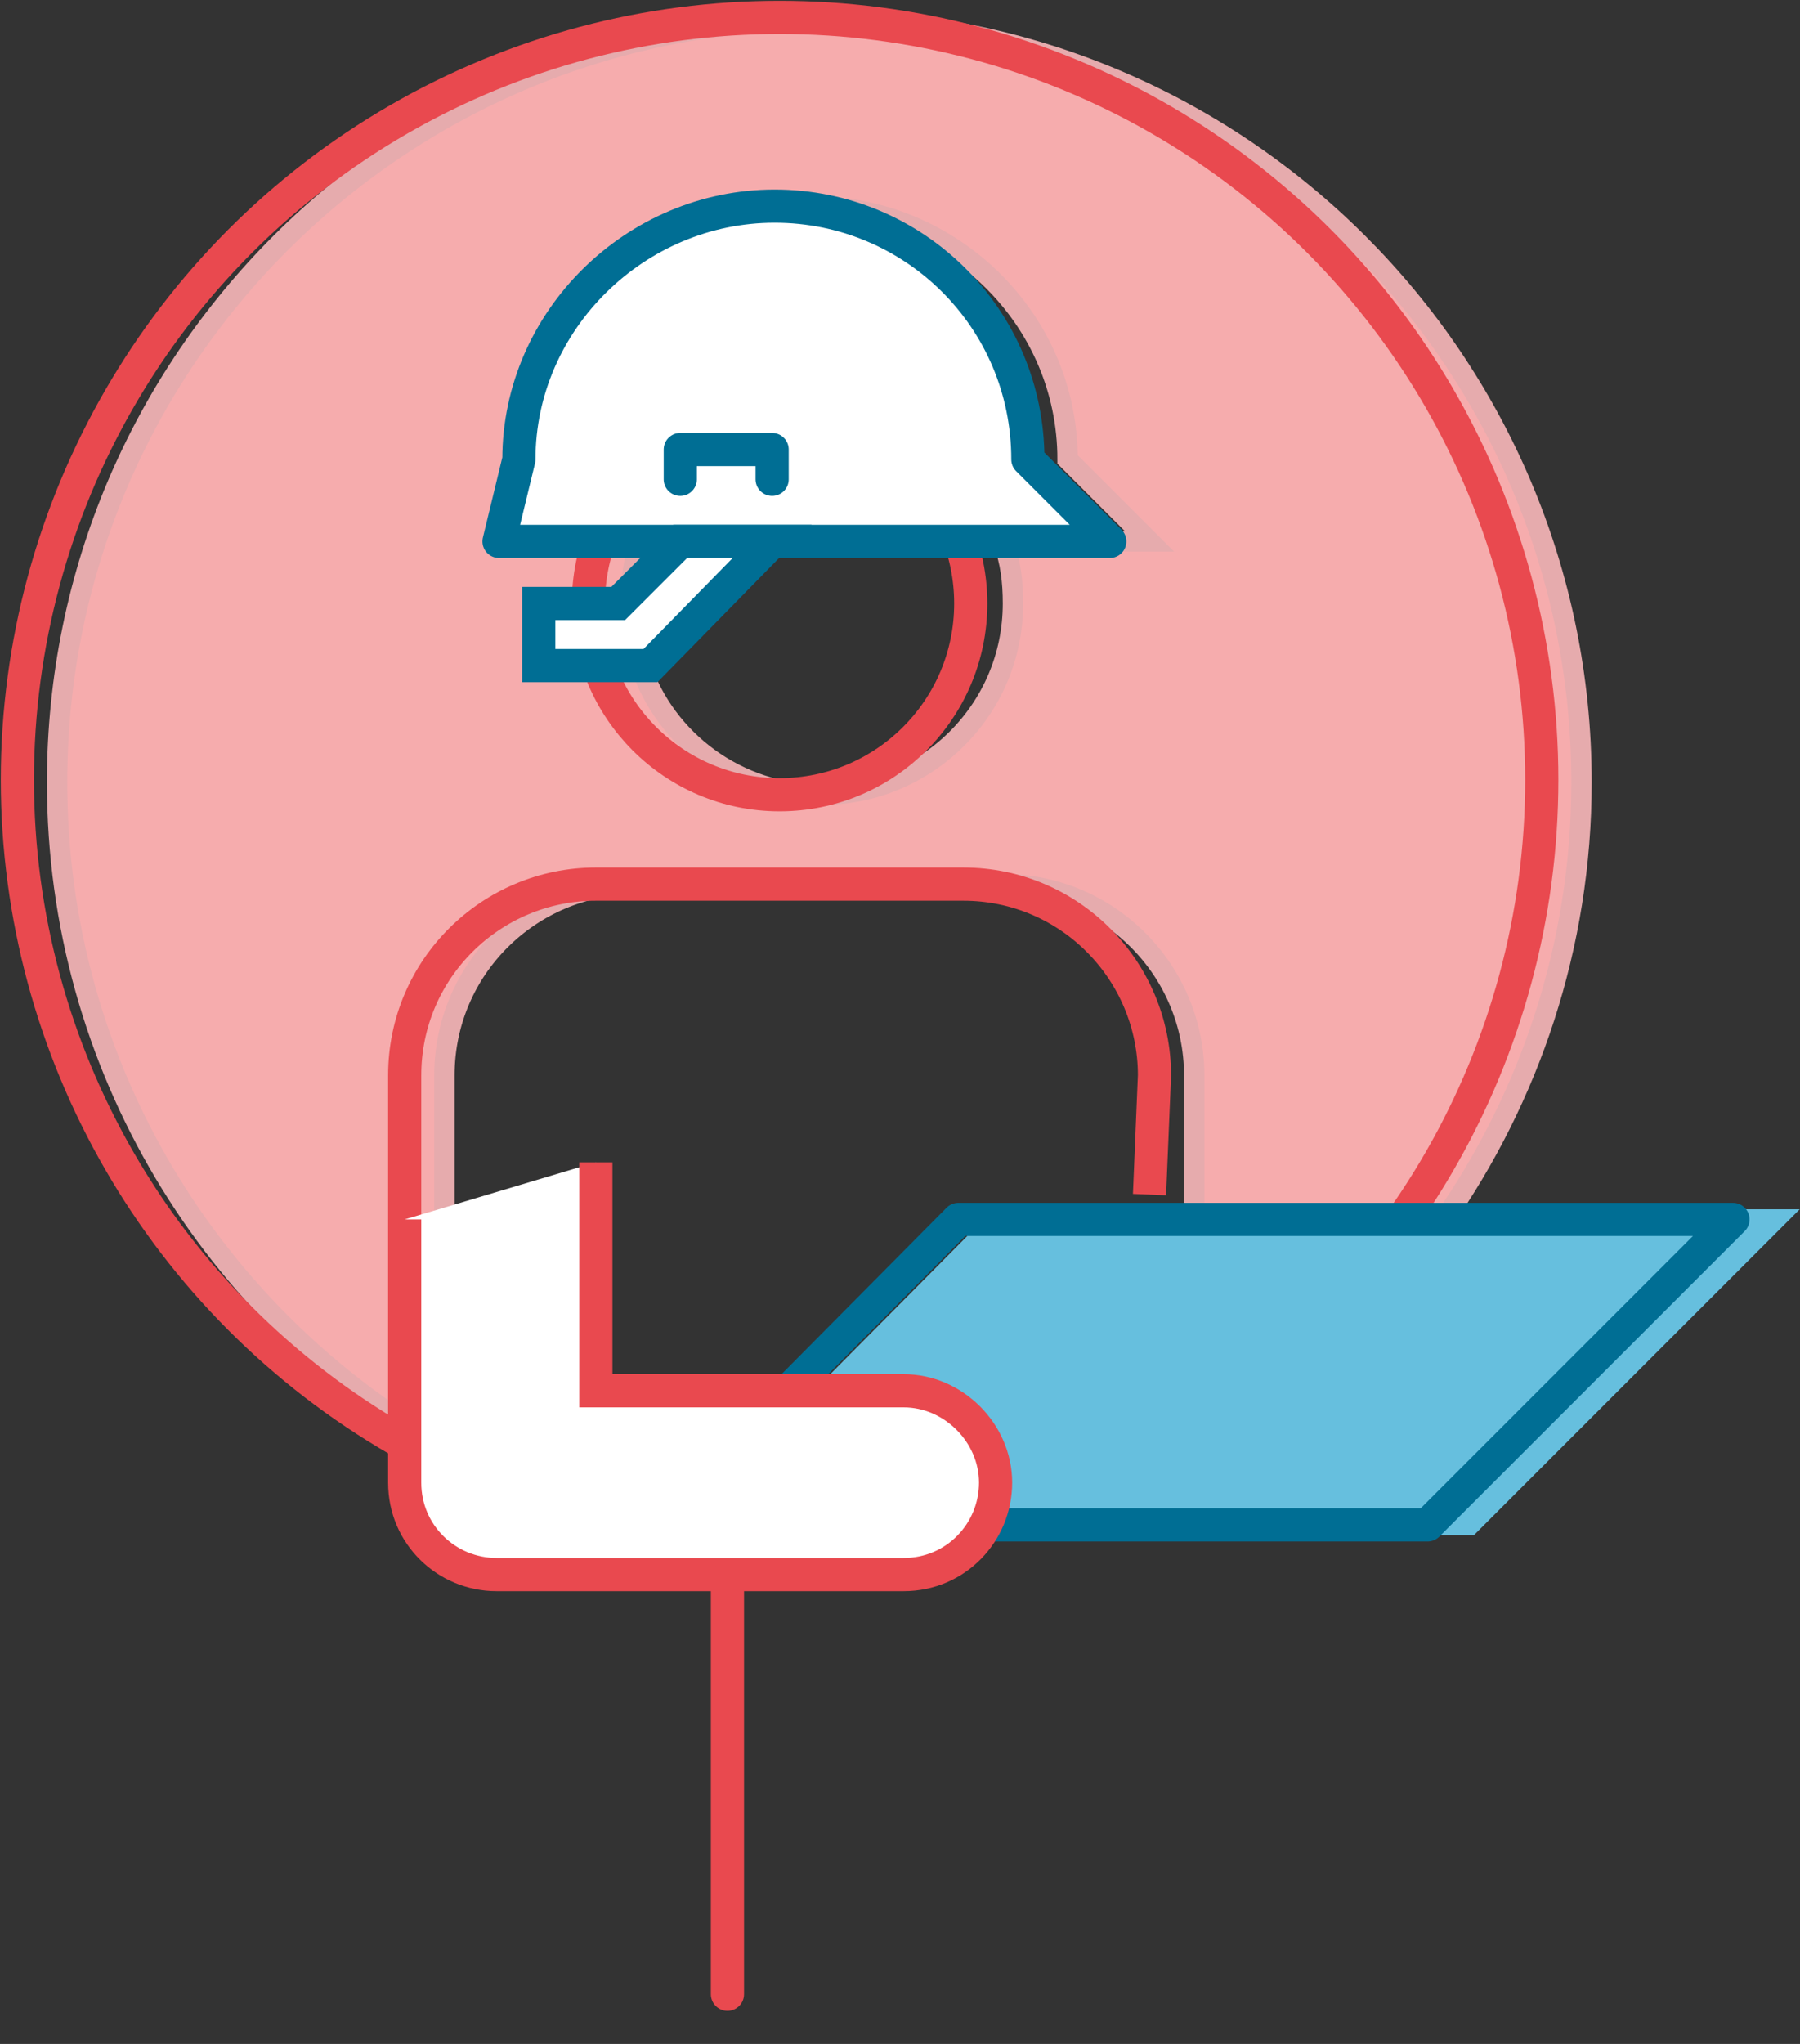 <?xml version="1.0" encoding="utf-8"?>
<!-- Generator: Adobe Illustrator 20.1.0, SVG Export Plug-In . SVG Version: 6.00 Build 0)  -->
<svg version="1.1" id="Capa_1" xmlns="http://www.w3.org/2000/svg" xmlns:xlink="http://www.w3.org/1999/xlink" x="0px" y="0px"
	 viewBox="0 0 72.5 82.3" style="enable-background:new 0 0 72.5 82.3;" xml:space="preserve">
<rect x="0" y="0" width="72.5" height="82.3" fill="#333333" stroke="none"/>
<style type="text/css">
	.st0{fill:#F6ACAD;stroke:#E6ABAD;stroke-width:0.82;stroke-miterlimit:10;}
	.st1{clip-path:url(#SVGID_2_);fill:none;stroke:#E9494F;stroke-width:1.336;stroke-linecap:round;stroke-miterlimit:10;}
	.st2{clip-path:url(#SVGID_6_);fill:none;stroke:#E9494F;stroke-width:1.336;stroke-miterlimit:10;}
	.st3{clip-path:url(#SVGID_10_);fill:none;stroke:#E9494F;stroke-width:1.336;stroke-miterlimit:10;}
	.st4{fill:none;stroke:#E9494F;stroke-width:1.336;stroke-miterlimit:10;}
	.st5{fill:#FFFFFF;stroke:#006E94;stroke-width:1.336;stroke-linecap:round;stroke-linejoin:round;stroke-miterlimit:10;}
	.st6{fill:#FFFFFF;stroke:#006E94;stroke-width:1.336;stroke-linecap:round;stroke-miterlimit:10;}
	.st7{fill:#66BFDE;stroke:#66BFDE;stroke-width:0.82;stroke-miterlimit:10;}
	.st8{fill:none;stroke:#006E94;stroke-width:1.336;stroke-linecap:round;stroke-linejoin:round;stroke-miterlimit:10;}
	.st9{fill:#FFFFFF;stroke:#E9494F;stroke-width:1.336;stroke-miterlimit:10;}
	.st10{fill:none;stroke:#E9494F;stroke-width:1.336;stroke-linecap:round;stroke-miterlimit:10;}
</style>
<g id="XMLID_3_">
	<path id="XMLID_19_" class="st0" d="M17.9,43.3c0-4.3,3.5-7.7,7.7-7.7h14.8c4.3,0,7.7,3.5,7.7,7.7v5.9h10c3.5-5,5.6-11.1,5.6-17.7
		c0-17-13.8-30.7-30.7-30.7S2.3,14.5,2.3,31.5C2.3,43,8.6,53,17.9,58.3V43.3z M22.5,18.5c0-5.7,4.6-10.2,10.2-10.2S43,12.8,43,18.5
		l3.3,3.3h-5.9c0.3,0.8,0.4,1.6,0.4,2.5c0,4.3-3.5,7.7-7.7,7.7c-3.4,0-6.3-2.2-7.3-5.2h-2.5v-2.5h2.1c0-0.9,0.1-1.7,0.4-2.5h-4.1
		C21.7,21.8,22.5,18.5,22.5,18.5z"/>
	<g id="XMLID_11_">
		<g>
			<defs>
				<circle id="SVGID_1_" cx="31.4" cy="31.4" r="30.7"/>
			</defs>
			<clipPath id="SVGID_2_">
				<use xlink:href="#SVGID_1_"  style="overflow:visible;"/>
			</clipPath>
			<circle id="XMLID_18_" class="st1" cx="31.4" cy="24.3" r="7.7"/>
		</g>
		<g>
			<defs>
				<circle id="SVGID_3_" cx="31.4" cy="31.4" r="30.7"/>
			</defs>
			<clipPath id="SVGID_4_">
				<use xlink:href="#SVGID_3_"  style="overflow:visible;"/>
			</clipPath>
		</g>
		<g>
			<defs>
				<circle id="SVGID_5_" cx="31.4" cy="31.4" r="30.7"/>
			</defs>
			<clipPath id="SVGID_6_">
				<use xlink:href="#SVGID_5_"  style="overflow:visible;"/>
			</clipPath>
			<path id="XMLID_16_" class="st2" d="M16.3,59.7V43.3c0-4.3,3.5-7.7,7.7-7.7h14.8c4.3,0,7.7,3.5,7.7,7.7l-0.2,4.8"/>
		</g>
		<g>
			<g>
				<defs>
					<circle id="SVGID_7_" cx="31.4" cy="31.4" r="30.7"/>
				</defs>
				<clipPath id="SVGID_8_">
					<use xlink:href="#SVGID_7_"  style="overflow:visible;"/>
				</clipPath>
			</g>
		</g>
		<g>
			<g>
				<defs>
					<circle id="SVGID_9_" cx="31.4" cy="31.4" r="30.7"/>
				</defs>
				<clipPath id="SVGID_10_">
					<use xlink:href="#SVGID_9_"  style="overflow:visible;"/>
				</clipPath>
				<path id="XMLID_1_" class="st3" d="M43,50.9"/>
			</g>
		</g>
		<g>
			<circle id="XMLID_12_" class="st4" cx="31.4" cy="31.4" r="30.7"/>
		</g>
	</g>
	<g id="XMLID_7_">
		<path id="XMLID_10_" class="st5" d="M20.9,18.5l-0.8,3.3h24.6l-3.3-3.3c0-5.7-4.6-10.2-10.2-10.2S20.9,12.9,20.9,18.5z"/>
		<path id="XMLID_9_" class="st6" d="M24.9,24.3l2.5-2.5h3.7l-4.9,5h-4.5v-2.5H24.9z"/>
		<path id="XMLID_8_" class="st5" d="M31.1,19.3v-1.2h-3.7v1.2"/>
	</g>
	<path id="XMLID_6_" class="st7" d="M28,61.4l12.2-12.3h31.3L59.2,61.4H28z"/>
	<path id="XMLID_5_" class="st8" d="M26.4,61.4l12.2-12.3h31.2L57.5,61.4H26.4z"/>
	<path id="XMLID_4_" class="st9" d="M16.3,49.1v10.6c0,2.1,1.7,3.7,3.7,3.7h16.4c2.1,0,3.7-1.7,3.7-3.7S38.4,56,36.4,56H24v-9.2"/>
</g>
<path id="XMLID_2_" class="st10" d="M29.3,80.3V63.5"/>
</svg>
